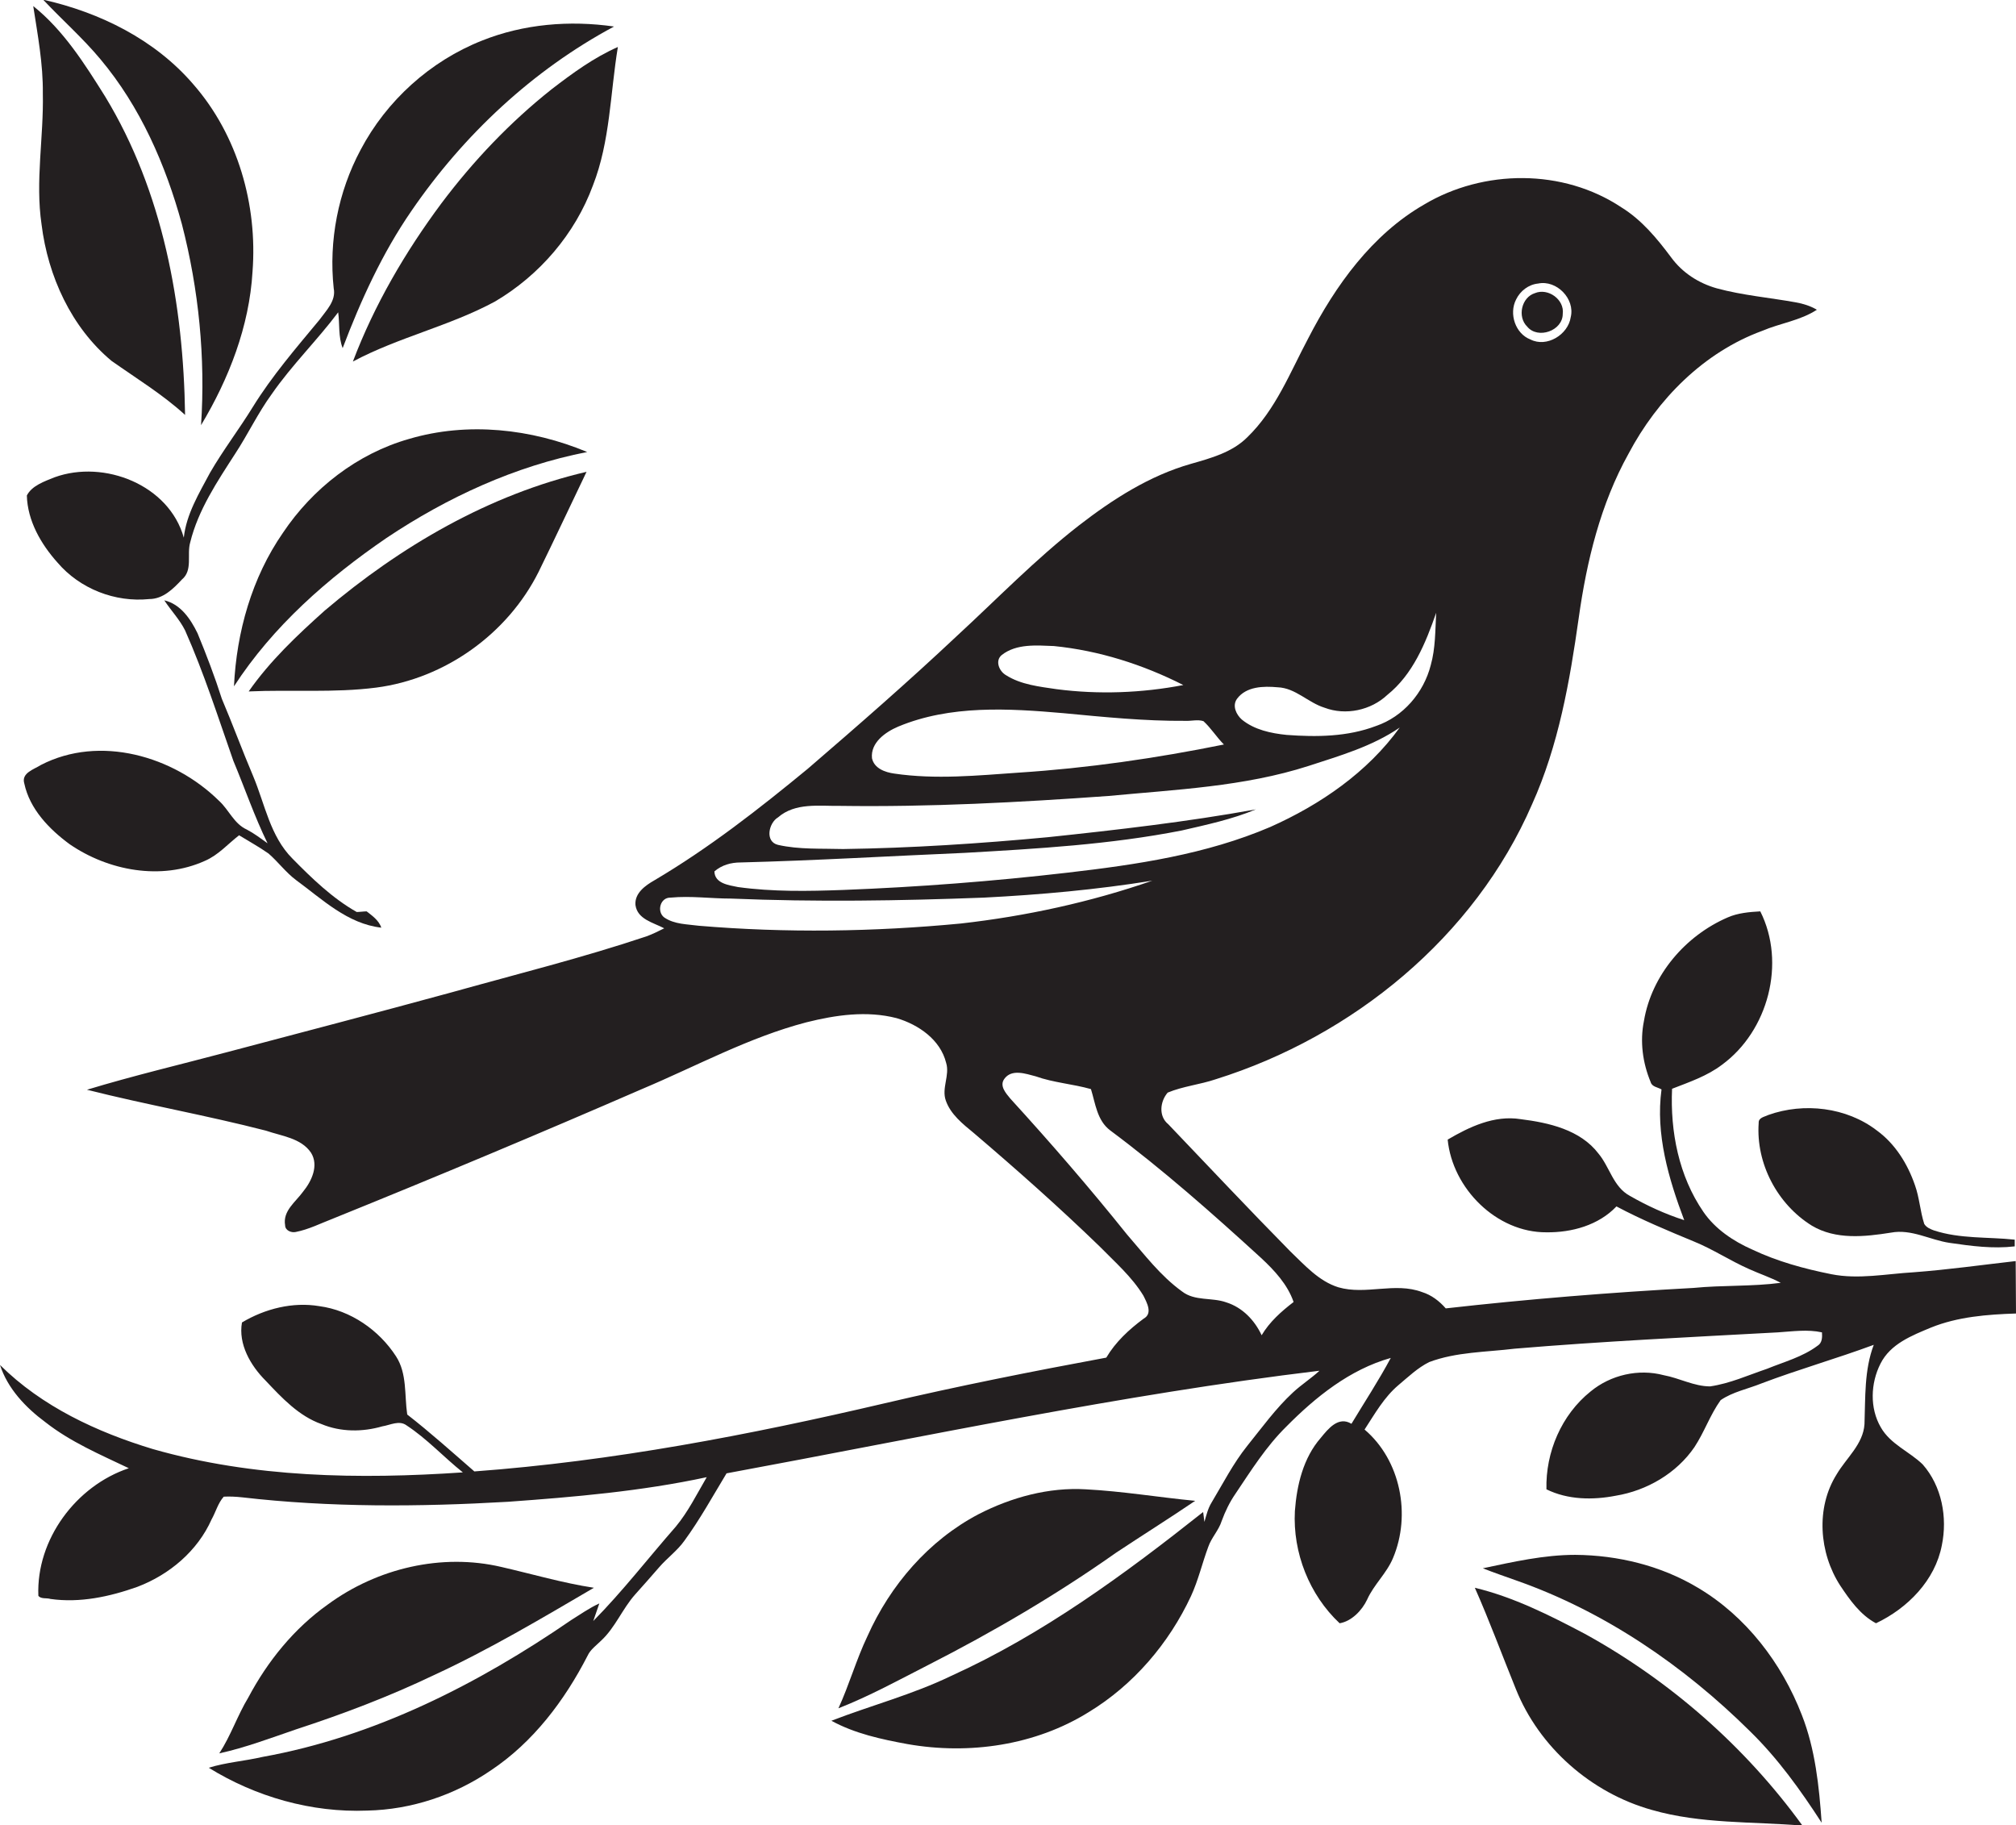 <?xml version="1.0" encoding="utf-8"?>
<!-- Generator: Adobe Illustrator 19.2.0, SVG Export Plug-In . SVG Version: 6.00 Build 0)  -->
<svg version="1.1" id="Layer_1" xmlns="http://www.w3.org/2000/svg" xmlns:xlink="http://www.w3.org/1999/xlink" x="0px" y="0px"
	 viewBox="0 0 630.7 571" style="enable-background:new 0 0 630.7 571;" xml:space="preserve">
<style type="text/css">
	.st0{fill:#231F20;}
</style>
<g>
	<path class="st0" d="M31.4,18.5c12.5,14.9,20.4,33,25.5,51.6c5.3,20.5,7.4,41.8,6,62.9C71.6,118.5,78,102.1,79,85
		c1.6-20.9-4.6-42.7-18.5-58.6c-12-14-29.2-22.5-47-26.5C19.4,6.2,25.9,11.9,31.4,18.5z"/>
	<path class="st0" d="M13,70.2c2,16.2,9.3,32.2,21.9,42.7c7.8,5.5,16,10.5,23,16.9C57.4,95.3,51,60,32.9,30.2
		C26.5,20,19.9,9.5,10.4,1.9c1.4,9.1,3.1,18.1,3,27.3C13.7,42.9,11,56.6,13,70.2z"/>
	<path class="st0" d="M46.7,187.4c4.3,0,7.5-3.2,10.2-6.1c3.5-2.9,1.5-7.8,2.6-11.6c2.5-10.2,8.5-19.1,14.1-27.8
		c4-6.1,7.1-12.7,11.4-18.6c6.3-9.1,14.2-16.8,20.8-25.6c0.5,3.7,0,7.6,1.4,11.2c5.7-15,12.4-29.7,21.5-42.9
		c16.3-23.8,38-44.1,63.4-57.7c-13.9-2-28.3-0.8-41.3,4.4c-16.2,6.4-29.9,18.8-38,34.2c-7,13.1-10,28.4-8.4,43.3
		c0.8,3.9-2.4,7-4.5,9.9c-7.3,8.8-14.8,17.5-20.8,27.2c-4.3,7-9.3,13.5-13.4,20.6c-3.4,6.4-7.4,12.9-8.2,20.3
		c-4.6-16.5-24.9-24.5-40.4-18.9c-3.2,1.3-7.1,2.6-8.7,5.7c0.2,7.9,4.4,15.2,9.6,21C25,184.2,36,188.5,46.7,187.4z"/>
	<path class="st0" d="M193.3,14.7c-7.5,3.3-14.2,8.2-20.7,13.2c-13,10.3-24.5,22.4-34.5,35.7c-11.3,15.2-21,31.8-27.7,49.5
		c14.2-7.6,30.3-11.1,44.5-18.8c13.9-8.2,25-21.1,30.6-36.3C190.9,44.2,190.9,29.2,193.3,14.7z"/>
	<path class="st0" d="M588.4,446.5c-3.5-6-3.2-13.8-0.1-19.9c3.1-6.2,9.8-8.8,15.8-11.3c8.4-3.4,17.6-4.1,26.6-4.4
		c0-5.5-0.1-10.9-0.1-16.4c-10.6,1.2-21.2,2.7-31.9,3.5c-8.6,0.5-17.3,2.3-25.8,0.6c-8.5-1.7-16.9-4-24.7-7.7
		c-5.9-2.6-11.6-6.4-15.3-11.8c-7.7-11.2-10.4-25.1-9.8-38.5c5.4-2.1,11-4,15.6-7.5c14.5-10.6,20.1-31.9,12-48
		c-3.5,0.2-7,0.5-10.2,1.9c-13.2,5.7-23.8,18-26.2,32.4c-1.3,6.4-0.4,13.1,2.1,19.1c0.4,1.5,2.2,1.6,3.4,2.3
		c-1.9,14,2.2,27.9,7.1,40.9c-5.9-1.9-11.6-4.5-17-7.6c-5.2-2.8-6.3-9-9.8-13.2c-5.7-7.5-15.6-9.7-24.4-10.8
		c-8.2-1.3-16,2.4-22.8,6.4c1.5,15.3,15.3,29.1,30.9,29c7.9,0.1,16.3-2.2,21.9-8.1c7.9,4.2,16.1,7.6,24.3,11
		c5.9,2.4,11.3,6,17.2,8.6c3.3,1.5,6.7,2.6,9.9,4.3c-9,1.2-18.2,0.7-27.3,1.6c-25.9,1.4-51.8,3.5-77.5,6.4c-2-2.3-4.5-4.2-7.4-5.1
		c-8.5-3.2-17.6,1-26.2-1.5c-6.1-1.9-10.5-6.9-15-11.2c-12.9-13.1-25.5-26.5-38.2-39.8c-3.1-2.5-2.6-7.1-0.2-9.9
		c4.8-2,10.1-2.5,15.1-4.2c42.8-13.4,80.9-44.5,98.9-86c8.3-18.4,11.8-38.5,14.6-58.3c2.5-17.8,6.8-35.6,15.6-51.4
		c9-17,23.5-31.7,41.8-38.4c5.6-2.4,11.9-3.2,17.1-6.6c-2-1.2-4.3-1.9-6.5-2.3c-8.3-1.5-16.7-2.2-24.8-4.4
		c-5.7-1.6-10.8-4.9-14.3-9.7c-4.4-5.9-9.2-11.7-15.5-15.6c-18.3-12.2-43.2-12-61.8-0.9c-16.3,9.4-27.7,25.3-36.2,41.8
		c-5.7,10.7-10.2,22.4-19.1,31c-4.7,4.7-11.3,6.5-17.6,8.3c-13,3.7-24.5,11.1-35.1,19.3C323.9,175,312,187.3,299.3,199
		c-15.2,14.3-30.8,27.9-46.6,41.5c-15.3,12.6-30.9,24.8-48,34.9c-2.8,1.6-6.2,4-5.9,7.7c0.6,4.5,5.6,5.5,9,7.3
		c-1.8,0.9-3.6,1.8-5.5,2.5c-20,6.7-40.5,11.8-60.9,17.5c-23.4,6.4-46.8,12.5-70.2,18.7c-14.7,3.9-29.5,7.4-44,11.8
		c18.6,4.7,37.4,8,56,12.8c4.9,1.7,11,2.3,14.1,6.9c2.5,4,0.2,8.9-2.5,12.2c-2.3,3.2-6.4,6-5.6,10.5c0,1.6,1.9,2.4,3.3,2.1
		c4.1-0.8,7.8-2.7,11.7-4.2c32.4-13.1,64.6-26.6,96.6-40.5c17.1-7.2,33.5-16.2,51.5-20.9c9.2-2.3,18.9-3.7,28.2-1.3
		c6.8,2,13.7,6.7,15.5,14c1.2,3.9-1.5,7.9-0.1,11.8c1.5,4.3,5.3,7.3,8.7,10.1c13.5,11.5,26.7,23.2,39.4,35.5
		c4.8,4.9,10.1,9.5,13.7,15.4c1.1,2.2,3,5.6,0.1,7.2c-4.6,3.4-8.8,7.3-11.7,12.2c-23.2,4.3-46.4,8.9-69.4,14.3
		c-42.3,9.9-85,18.1-128.3,21.3c-6.9-6-13.8-12.2-21-17.8c-0.9-6.1,0-12.8-3.5-18.2c-5.3-8.2-14.2-14.4-24-15.7
		c-8.3-1.4-17,0.8-24.2,5.1c-1.2,6.8,2.7,13.5,7.4,18.2c5.1,5.4,10.4,11.1,17.5,13.6c6,2.5,12.8,2.5,19,0.7c2.5-0.4,5.3-2,7.6-0.3
		c6.4,4.2,11.6,9.9,17.6,14.7c-32.4,2.2-65.5,1.7-97-7.3C30.3,448,13.1,440,0,427c2.4,7.4,8,13.3,14.2,17.9
		c7.9,6.2,17.1,10.1,26.1,14.4c-16.5,5.5-29,22.3-28.3,39.9c0.8,1.1,2.6,0.6,3.8,1c9.2,1.3,18.5-0.7,27.2-3.8
		c10-3.8,18.8-11.2,23.2-21.1c1.3-2.3,2-5.1,3.8-7.1c1.9-0.1,3.8,0,5.7,0.2c27.6,3.2,55.5,3,83.2,1.4c20.8-1.5,41.8-3.3,62.2-7.7
		c-3.1,5.3-5.8,10.8-9.7,15.5c-8.6,9.8-16.6,20.2-25.8,29.5c0.6-1.8,1.3-3.7,1.9-5.5c-3.1,1.4-5.9,3.4-8.8,5.2
		c-29.1,20-61.5,36.5-96.5,42.8c-5.6,1.3-11.4,1.7-16.9,3.4c14.7,9.1,32.2,14.1,49.6,13.4c13.8-0.3,27.3-4.8,38.7-12.6
		c13.2-8.8,23-21.8,30.2-35.8c0.9-2,2.8-3.3,4.3-4.8c4.4-4.1,6.6-9.9,10.6-14.4c2.5-2.8,5-5.6,7.5-8.5s5.7-5.2,7.9-8.3
		c4.9-6.7,8.9-14,13.2-21.1c61.7-11.4,123.2-24.6,185.5-32.1c-2.6,2.4-5.6,4.3-8.3,6.8c-5.4,5-9.7,11-14.3,16.7
		c-4.4,5.5-7.6,11.8-11.2,17.8c-1.1,1.8-1.6,3.9-2.2,6c-0.1-0.8-0.3-2.3-0.4-3.1c-24.6,19.5-50.2,38.3-78.9,51.3
		c-12,5.8-25,9.2-37.4,14c7.3,4,15.6,5.8,23.8,7.3c19.3,3.4,40,0.4,56.7-10c14-8.5,25.1-21.5,32-36.3c2.3-5,3.5-10.3,5.4-15.4
		c1-2.9,3.3-5.2,4.2-8.1c1.1-3,2.5-5.9,4.3-8.5c4.9-7.3,9.6-14.8,15.9-21c9.2-9.3,19.9-17.9,32.7-21.5c-3.8,7.1-8.2,13.8-12.3,20.6
		c-4.1-2.5-7.3,1.6-9.6,4.4c-5.5,6.3-7.5,14.8-8.1,22.9c-0.7,13,4.5,26.2,14,35.1c3.7-0.6,7-4,8.6-7.4c2.1-4.7,6.1-8.2,8.1-13
		c5.7-13.5,2.4-30.6-8.9-40.2c3.2-4.9,6.1-10.1,10.6-13.9c3.1-2.6,6-5.4,9.6-7.2c8.5-3.2,17.8-3.1,26.8-4.2
		c27.4-2.3,54.8-3.6,82.3-5.1c4.6-0.3,9.3-1,13.8,0c0.1,1.5,0.1,3.3-1.4,4.2c-4.7,3.5-10.4,5-15.8,7.2c-5.9,2-11.6,4.6-17.8,5.5
		c-5,0-9.6-2.6-14.5-3.5c-7.9-2.1-16.6-0.1-22.9,5.1c-9.1,7.3-14.1,19-13.8,30.6c6.7,3.3,14.5,3.4,21.7,2c9.7-1.6,19-7,24.6-15.2
		c3.1-4.7,4.9-10.1,8.2-14.7c3.8-2.6,8.5-3.5,12.7-5.2c11.6-4.4,23.6-7.8,35.2-12.1c-3,7.9-2.6,16.5-2.9,24.8
		c-0.4,6.3-5.7,10.6-8.7,15.7c-6.6,10.5-5.5,24.6,1.1,34.8c3,4.5,6.3,9.2,11.2,11.8c9.9-4.7,18.5-13.4,20.6-24.4
		c1.8-8.7,0-18.5-6-25.3C597.4,454.1,591.4,451.8,588.4,446.5z M474.3,93.7c1.3-2.7,3.9-4.7,6.9-5c5.8-1.2,11.6,4.8,10.2,10.5
		c-0.8,5.5-7.5,9.6-12.6,7C474.1,104.4,472,98.2,474.3,93.7z M387,218.6c2.9-3.9,8.3-4,12.7-3.6c5.6,0.2,9.5,4.8,14.7,6.4
		c6.6,2.5,14.5,0.8,19.6-4c8-6.4,12-16.2,15.3-25.7c-0.3,5.5-0.2,11.1-1.7,16.4c-2.2,8.6-8.6,16.1-17.1,19c-8.9,3.4-18.6,3.5-28,2.8
		c-4.9-0.5-10.1-1.6-14-4.8C386.8,223.6,385.4,220.8,387,218.6z M313.4,204.9c4.6-3.6,10.9-3,16.3-2.8c14.1,1.4,27.9,5.8,40.5,12.2
		c-13,2.5-26.5,3-39.6,1.3c-5.4-0.8-11.2-1.4-15.9-4.4C312.6,210,311.2,206.7,313.4,204.9z M281,227.3c16.3-6.8,34.5-5.7,51.7-4.2
		c12.7,1.2,25.4,2.5,38.1,2.4c1.9,0.1,3.9-0.5,5.7,0.1c2.4,2.2,4.1,5,6.4,7.3c-21.2,4.3-42.6,7.4-64.2,8.8
		c-12.9,0.9-26,2.2-38.9,0.3c-2.9-0.4-6.3-1.6-7-4.8C272.3,232.3,277,229,281,227.3z M231.7,269.8c23.4-0.6,46.7-2,70.1-3
		c22.7-1.3,45.5-2.6,67.9-7c7.8-1.8,15.8-3.5,23.2-6.6c-21.6,3.9-43.3,6.4-65.1,8.7c-21.3,2-42.7,3.4-64,3.7
		c-6.8-0.2-13.8,0.2-20.4-1.3c-4.2-1-2.9-6.9,0-8.6c5.4-4.7,12.9-3.5,19.4-3.6c28,0.4,56.1-1.1,84-3.1c21-2,42.4-2.9,62.6-9.4
		c9.8-3.2,19.9-6.1,28.5-12c-10.1,14-24.8,24.1-40.5,31.1c-20.1,8.6-41.9,11.8-63.5,14.3c-23.3,2.7-46.7,4.5-70.1,5.4
		c-11,0.4-22,0.6-32.9-0.9c-2.9-0.6-7.3-1.1-7.4-4.9C225.8,270.6,228.7,269.8,231.7,269.8z M300.6,288.9c-27.2,2.6-54.7,3-82,0.7
		c-3.6-0.5-7.6-0.4-10.8-2.6c-2.4-1.8-1.3-6.3,2-6.2c6.3-0.6,12.6,0.3,18.9,0.3c26.4,1.1,52.8,0.7,79.1-0.3
		c17.7-0.9,35.3-2.5,52.7-5.3C341.2,282.2,321,286.6,300.6,288.9z M394.7,417.7c-2.2-4.7-6-8.7-11.1-10.3c-4.5-1.6-9.8-0.3-13.8-3.4
		c-6.8-4.9-11.8-11.6-17.2-17.8c-11.7-14.6-23.9-28.7-36.5-42.5c-1.4-1.7-3.5-4-1.9-6.2c2.3-3.2,6.7-1.6,9.8-0.8
		c5.6,2,11.7,2.4,17.3,4c1.4,4.5,1.9,9.8,6,12.9c16.5,12.3,32,26,47.2,39.9c4.2,3.9,8.3,8.3,10.2,13.8
		C400.8,410.3,397.2,413.5,394.7,417.7z"/>
	<path class="st0" d="M488.9,98.2c0.6-4.5-4.6-8.2-8.7-6.5c-4.2,1.3-5.6,7.4-2.4,10.5C481.1,106.2,488.9,103.5,488.9,98.2z"/>
	<path class="st0" d="M128,137.3c-16.2,4.6-30.2,15.5-39.5,29.4c-9.7,14-14.5,31-15.3,48c12.2-18.8,29.3-33.8,47.7-46.4
		c19-12.7,40.2-22.5,62.8-26.9C166.2,134.1,146.3,131.9,128,137.3z"/>
	<path class="st0" d="M77.8,216.3c13.3-0.6,26.7,0.5,39.9-1.2c21.5-2.8,41.1-16.8,50.8-36.2c5.1-10.4,10-20.9,15-31.3
		c-30.5,7.1-58.2,23.3-81.9,43.4C93,198.7,84.5,206.7,77.8,216.3z"/>
	<path class="st0" d="M21.8,264.1c12.1,8.3,28.6,11.4,42.3,5.2c4.2-1.8,7.2-5.3,10.7-8c3.1,1.9,6.2,3.6,9.2,5.7
		c3,2.6,5.4,5.9,8.6,8.3c8.2,6,16.1,13.7,26.7,14.9c-0.8-2.3-2.8-3.7-4.6-5.1c-0.8,0-2.3,0.2-3.1,0.2c-7.6-4.3-14-10.5-20.1-16.7
		c-7-7-8.6-17-12.3-25.8c-3.4-8-6.4-16.2-9.8-24.2c-2.2-6.9-4.8-13.7-7.6-20.5c-2.2-4.5-5.3-9.1-10.4-10.3c2.1,3.2,4.8,6,6.5,9.4
		c5.9,13.3,10.3,27.1,15.1,40.8c3.6,8.6,6.6,17.4,10.7,25.8c-2.1-1.5-4.2-3.1-6.5-4.3c-4-1.8-5.6-6.2-8.7-9
		c-14.2-14-37.3-20.7-55.7-11.2c-2.2,1.4-6.2,2.5-5.2,5.8C9.3,253.1,15.4,259.4,21.8,264.1z"/>
	<path class="st0" d="M553.2,348.8c-1.2,0.6-3.1,0.8-3,2.5c-0.9,12.6,5.8,25.4,16.6,32.1c7.5,4.5,16.6,3.5,24.8,2.2
		c6.4-1.2,12.2,2.3,18.3,3.2c6.8,1,13.6,1.9,20.4,1.1c0-0.5,0-1.6,0-2.1c-8.4-0.9-17.1-0.2-25.3-2.9c-1.1-0.4-2.3-0.9-3-2
		c-1.3-4-1.5-8.2-2.9-12.1c-2.3-6.7-6.2-13-12-17.2C577.7,346.4,564.4,344.8,553.2,348.8z"/>
	<path class="st0" d="M373.9,469.5c-11.4-1.1-22.7-3-34.2-3.6c-11.6-0.7-23.3,2.5-33.6,7.8c-15.6,8.2-27.6,22.2-34.7,38.1
		c-3.5,7.3-5.7,15.2-9.1,22.6c9.7-3.8,18.8-8.8,28-13.5c20.4-10.4,40.2-22,58.9-35.2C357.5,480.2,365.8,475,373.9,469.5z"/>
	<path class="st0" d="M531.2,496.7c-11.5-6.9-25-10.2-38.4-10.3c-9.8,0-19.4,2.2-28.9,4.2c3.5,1.4,7.1,2.6,10.7,3.9
		c27.5,9.7,52.2,26.6,72.9,47.1c8.7,8.5,15.8,18.4,22.4,28.6c-0.8-11.4-2-23-6.2-33.7C557.4,520.2,546.2,505.6,531.2,496.7z"/>
	<path class="st0" d="M135.8,524c17.3-8,33.6-17.7,50-27.3c-9.8-1.5-19.3-4.3-28.9-6.5c-18.7-4.4-38.9,0.4-54.3,11.7
		C92,509.4,83.7,519.7,77.7,531c-3.4,5.6-5.5,12-9.1,17.5c8.2-1.8,16.1-4.8,24-7.5C107.3,536.2,121.8,530.7,135.8,524z"/>
	<path class="st0" d="M495.8,511.1c-11-5.8-22.3-11.5-34.4-14.4c4.6,10.4,8.5,21,12.8,31.6c7.3,18.3,23.6,32.6,42.6,37.9
		c15.3,4.4,31.4,3.6,47.1,4.9C546,546.4,522.5,525.8,495.8,511.1z"/>
</g>
</svg>
